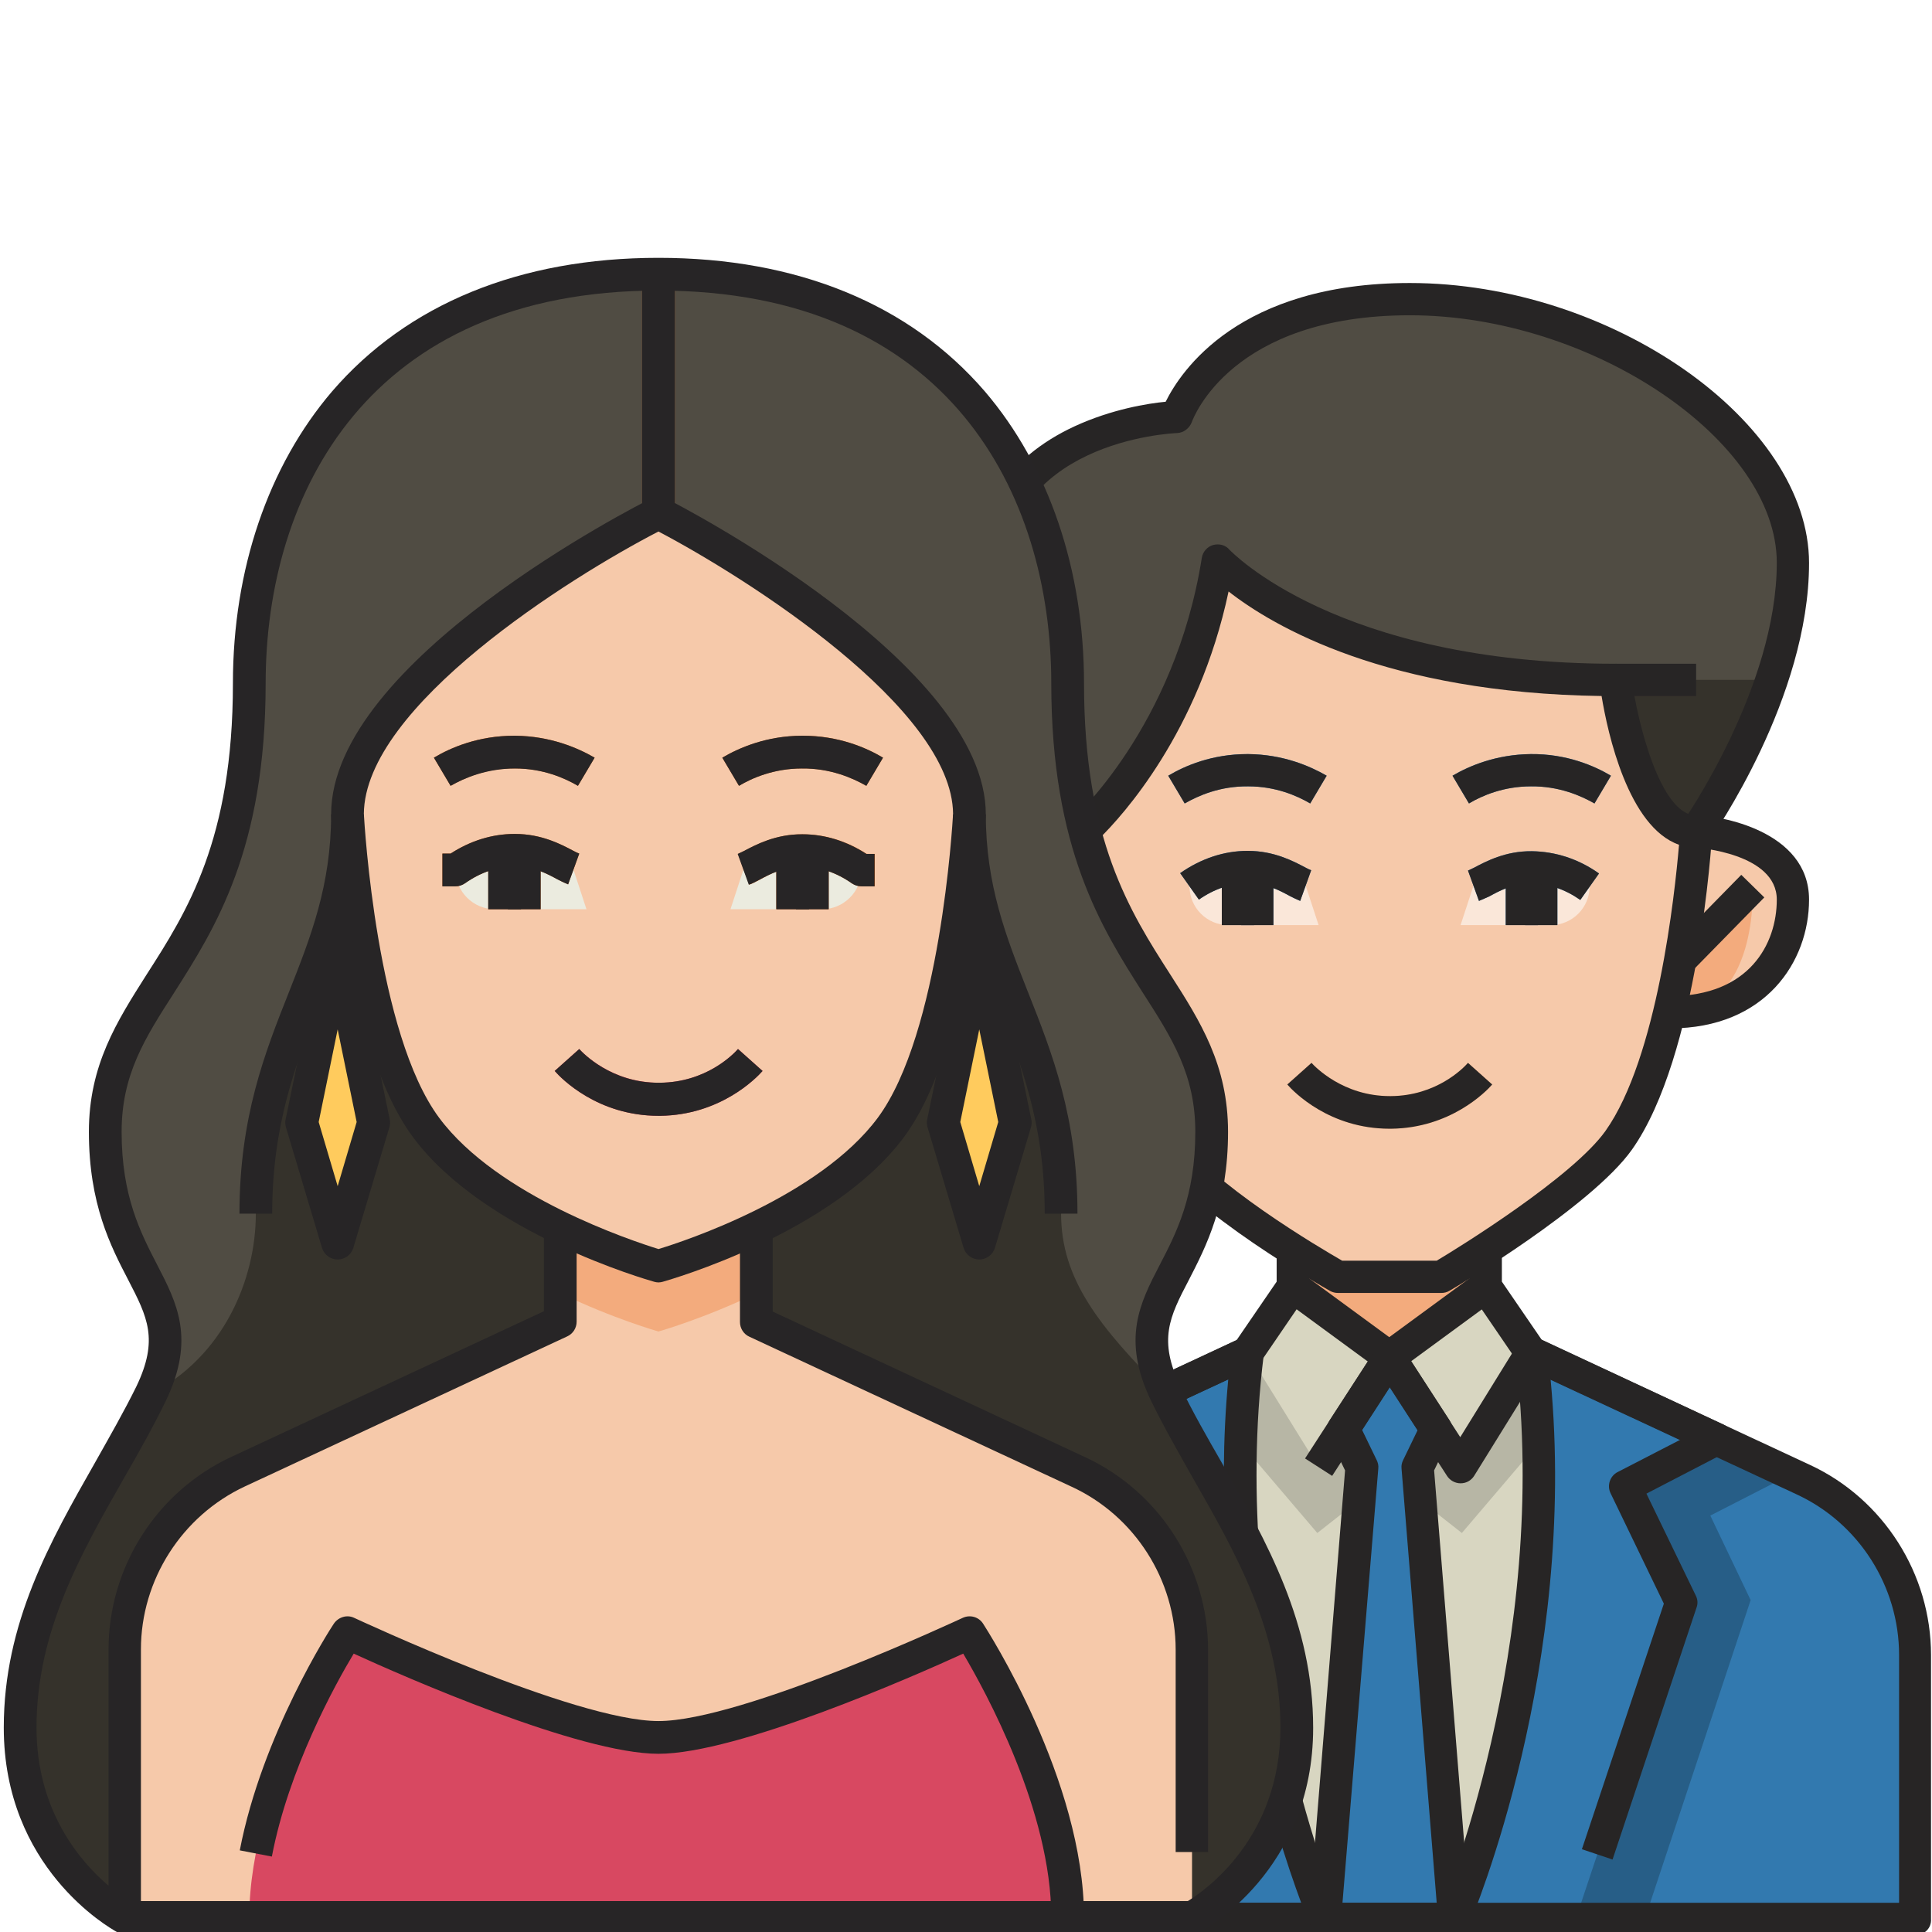 <svg width="512" height="512" viewBox="0 0 512 512" fill="none" xmlns="http://www.w3.org/2000/svg">
<g clip-path="url(#clip0_142_2795)">
<path d="M393.908 320.402H342.602V340.925L330.63 358.454L258.46 392.059C240.418 400.525 228.874 418.653 228.874 438.577V508.524H507.635V438.577C507.635 418.653 496.092 400.525 478.049 392.059L405.879 358.454L393.908 340.925V320.402Z" fill="#3279AF"/>
<path d="M351.153 508.53H300.616L272.569 424.047L283.258 401.643L261.709 390.613L330.716 358.461C320.797 437.557 351.153 508.53 351.153 508.53Z" fill="#275E87"/>
<path d="M385.357 508.53H435.893L463.94 424.047L453.252 401.643L474.8 390.613L405.879 358.461C415.713 437.557 385.357 508.53 385.357 508.53Z" fill="#275E87"/>
<path d="M385.357 508.524H351.153C351.153 508.524 320.797 437.551 330.631 358.454L342.602 340.925V320.402H393.908V340.925L405.879 358.454C415.713 437.551 385.357 508.524 385.357 508.524Z" fill="#D8D6C1"/>
<path d="M420.416 367.525L387.409 406.261L368.255 391.211L349.1 406.261L316.094 367.525L330.63 358.461L349.443 388.817L368.255 359.744L387.067 388.817L405.879 358.461L420.416 367.525Z" fill="#B7B6A5"/>
<path d="M393.908 340.925L368.255 359.737L342.602 340.925V320.402H393.908V340.925Z" fill="#F3AB7D"/>
<path d="M330.63 358.461L281.547 381.378L305.832 393.947L290.953 424.731L318.915 508.53H351.152C351.152 508.53 320.796 437.557 330.63 358.461Z" fill="#3279AF"/>
<path d="M405.878 358.461L454.96 381.378L430.676 393.947L445.554 424.731L417.593 508.53H385.355C385.355 508.53 415.711 437.557 405.878 358.461Z" fill="#3279AF"/>
<path d="M385.356 508.529H351.152L360.814 388.815L355.94 378.725L368.254 359.742L380.567 378.725L375.693 388.815L385.356 508.529Z" fill="#3279AF"/>
<path d="M442.648 268.249C464.453 268.249 475.141 253.883 475.141 238.406C475.141 222.929 452.823 220.363 449.488 220.363H442.648L440.938 268.249H442.648Z" fill="#F6C9AA"/>
<path d="M431.703 268.247L464.453 234.898C464.453 234.898 466.335 268.247 442.648 268.247H431.703Z" fill="#F3AB7D"/>
<path d="M293.861 268.249C272.056 268.249 261.368 253.883 261.368 238.406C261.368 222.929 283.686 220.363 287.021 220.363H293.861L295.572 268.249H293.861Z" fill="#F6C9AA"/>
<path d="M304.806 268.247L272.056 234.898C272.056 234.898 270.175 268.247 293.861 268.247H304.806Z" fill="#F3AB7D"/>
<path d="M449.489 220.36C449.489 220.36 475.142 184.019 475.142 149.216C475.142 114.414 424.948 79.269 373.642 79.269C322.336 79.269 311.818 110.481 311.818 110.481C311.818 110.481 261.368 112.362 261.368 155.63C261.368 198.898 287.021 220.36 287.021 220.36H449.489Z" fill="#504C43"/>
<path d="M428.112 180.174C428.112 180.174 433.157 220.363 449.489 220.363C449.489 220.363 446.069 277.997 428.967 302.196C418.706 316.647 381.937 338.367 381.937 338.367H354.574C354.574 338.367 318.831 318.528 307.543 302.196C290.698 277.826 287.021 220.363 287.021 220.363C287.021 220.363 315.239 195.565 322.764 148.535C322.764 148.535 350.982 180.174 428.112 180.174Z" fill="#F6C9AA"/>
<path d="M421.271 234.897C418.705 233.273 413.404 229.852 405.879 229.767C398.183 229.681 392.796 233.871 390.487 234.726L387.067 245.159H411.01C416.653 245.159 421.271 240.541 421.271 234.897Z" fill="#FAE7D9"/>
<path d="M315.239 234.897C317.805 233.273 323.106 229.852 330.631 229.767C338.327 229.681 343.714 233.871 346.023 234.726L349.443 245.159H325.5C319.857 245.159 315.239 240.541 315.239 234.897Z" fill="#FAE7D9"/>
<path d="M368.255 299.112C352.35 299.112 342.859 289.364 341.148 287.397L347.562 281.668C348.417 282.609 355.856 290.475 368.341 290.475H368.597C380.654 290.39 387.751 283.122 389.034 281.668L395.447 287.397C393.737 289.364 384.331 298.941 368.683 299.112C368.512 299.112 368.34 299.112 368.255 299.112Z" fill="#F3AB7D"/>
<path d="M313.956 212.919L309.595 205.565C314.042 202.914 321.225 199.836 330.545 199.836H330.802C340.037 199.921 347.134 203 351.58 205.565L347.219 212.919C343.714 210.867 338.07 208.387 330.802 208.387C323.277 208.301 317.548 210.867 313.956 212.919Z" fill="#3279AF"/>
<path d="M323.79 229.77H332.341V245.161H323.79V229.77Z" fill="#3279AF"/>
<path d="M328.92 229.77H337.471V245.161H328.92V229.77Z" fill="#3279AF"/>
<path d="M344.569 238.742C343.714 238.4 342.859 237.973 341.833 237.46C339.182 236.006 335.505 234.039 330.802 234.039H330.716C326.27 234.039 321.738 235.578 317.719 238.4L312.759 231.388C318.232 227.541 324.389 225.488 330.545 225.488H330.716C337.643 225.488 342.773 228.225 345.852 229.849C346.45 230.191 347.22 230.533 347.476 230.619L344.569 238.742Z" fill="#3279AF"/>
<path d="M422.553 212.917C418.962 210.864 413.147 208.299 405.708 208.385C398.44 208.385 392.711 210.864 389.29 212.917L384.929 205.563C389.29 202.998 396.473 199.919 405.708 199.834C415.114 199.748 422.468 202.912 426.914 205.563L422.553 212.917Z" fill="#3279AF"/>
<path d="M404.169 229.77H412.72V245.161H404.169V229.77Z" fill="#3279AF"/>
<path d="M399.038 229.77H407.589V245.161H399.038V229.77Z" fill="#3279AF"/>
<path d="M391.941 238.745L389.034 230.707C389.29 230.621 390.06 230.194 390.658 229.937C393.737 228.312 398.953 225.491 405.965 225.576C412.207 225.662 418.364 227.628 423.751 231.476L418.791 238.488C414.772 235.666 410.326 234.127 405.794 234.127H405.708C400.92 234.127 397.328 236.094 394.677 237.547C393.651 237.975 392.796 238.403 391.941 238.745Z" fill="#3279AF"/>
<path d="M428.112 180.172C428.112 180.172 427.257 220.361 449.49 220.361C449.49 220.361 461.974 202.661 469.499 180.172H428.112Z" fill="#35322B"/>
<path d="M293.862 272.526C268.637 272.526 257.093 254.826 257.093 238.408C257.093 220.023 281.121 216.09 287.022 216.09V224.641C286.765 224.641 265.644 226.094 265.644 238.408C265.644 250.208 272.998 263.975 293.862 263.975V272.526Z" fill="#272525"/>
<path d="M442.649 272.526V263.975C463.513 263.975 470.867 250.208 470.867 238.408C470.867 226.094 449.661 224.641 449.49 224.641V216.09C455.39 216.09 479.418 220.023 479.418 238.408C479.418 254.826 467.874 272.526 442.649 272.526Z" fill="#272525"/>
<path d="M275.057 231.902L293.971 251.195L287.866 257.181L268.951 237.888L275.057 231.902Z" fill="#272525"/>
<path d="M461.455 231.84L467.56 237.826L448.645 257.119L442.54 251.133L461.455 231.84Z" fill="#272525"/>
<path d="M507.636 512.809H228.875C226.48 512.809 224.599 510.927 224.599 508.533V438.586C224.599 417.038 237.169 397.285 256.665 388.221L327.724 355.129L338.327 339.652V330.93H346.878V340.934C346.878 341.789 346.621 342.645 346.108 343.329L334.137 360.858C333.709 361.457 333.111 361.97 332.427 362.312L260.257 395.917C243.753 403.613 233.065 420.373 233.065 438.501V504.258H503.275V438.586C503.275 420.373 492.586 403.613 476.083 396.003L403.913 362.397C403.229 362.055 402.63 361.542 402.203 360.944L390.231 343.414C389.718 342.73 389.462 341.875 389.462 341.02V330.93H398.013V339.652L408.616 355.129L479.674 388.221C499.171 397.285 511.74 417.123 511.74 438.586V508.533C511.911 510.927 510.03 512.809 507.636 512.809Z" fill="#272525"/>
<path d="M368.255 299.12C352.351 299.12 342.859 289.372 341.149 287.405L347.562 281.676C348.417 282.616 355.857 290.483 368.341 290.483H368.598C380.654 290.398 387.752 283.129 389.034 281.676L395.448 287.405C393.737 289.372 384.331 298.949 368.683 299.12C368.512 299.12 368.341 299.12 368.255 299.12Z" fill="#272525"/>
<path d="M313.957 212.927L309.596 205.573C314.042 202.922 321.225 199.844 330.546 199.844H330.802C340.037 199.929 347.134 203.008 351.581 205.573L347.22 212.927C343.714 210.874 338.07 208.395 330.802 208.395C323.277 208.309 317.548 210.874 313.957 212.927Z" fill="#272525"/>
<path d="M323.79 229.773H332.341V245.165H323.79V229.773Z" fill="#272525"/>
<path d="M328.921 229.773H337.472V245.165H328.921V229.773Z" fill="#272525"/>
<path d="M344.569 238.75C343.714 238.408 342.859 237.981 341.833 237.467C339.182 236.014 335.505 234.047 330.802 234.047H330.717C326.27 234.047 321.738 235.586 317.719 238.408L312.76 231.396C318.232 227.548 324.389 225.496 330.546 225.496H330.717C337.643 225.496 342.774 228.232 345.852 229.857C346.451 230.199 347.22 230.541 347.477 230.627L344.569 238.75Z" fill="#272525"/>
<path d="M422.553 212.928C418.962 210.876 413.147 208.311 405.708 208.396C398.44 208.396 392.711 210.876 389.29 212.928L384.929 205.575C389.29 203.009 396.473 199.931 405.708 199.845C415.114 199.76 422.468 202.924 426.914 205.575L422.553 212.928Z" fill="#272525"/>
<path d="M404.169 229.773H412.72V245.165H404.169V229.773Z" fill="#272525"/>
<path d="M399.038 229.773H407.589V245.165H399.038V229.773Z" fill="#272525"/>
<path d="M391.942 238.752L389.034 230.715C389.291 230.629 390.06 230.201 390.659 229.945C393.737 228.32 398.953 225.498 405.965 225.584C412.207 225.669 418.364 227.636 423.751 231.484L418.792 238.496C414.773 235.674 410.326 234.135 405.794 234.135H405.709C400.92 234.135 397.329 236.102 394.678 237.555C393.652 237.983 392.797 238.41 391.942 238.752Z" fill="#272525"/>
<path d="M381.937 342.645H354.574C353.89 342.645 353.12 342.474 352.522 342.132C351.068 341.277 315.838 321.61 304.038 304.593C286.679 279.539 282.917 223.017 282.746 220.623C282.66 219.34 283.174 217.972 284.2 217.117C284.456 216.86 311.392 192.661 318.489 147.854C318.746 146.229 319.943 144.861 321.482 144.434C323.107 144.006 324.817 144.434 325.843 145.716C326.185 145.973 354.232 175.901 428.112 175.901C430.25 175.901 432.046 177.526 432.388 179.664C433.927 191.55 440.084 216.091 449.49 216.091C450.687 216.091 451.799 216.604 452.568 217.459C453.338 218.314 453.765 219.426 453.765 220.623C453.594 223.017 450.088 279.796 432.473 304.679C421.785 319.729 385.7 341.191 384.16 342.047C383.476 342.474 382.707 342.645 381.937 342.645ZM355.686 334.094H380.74C386.64 330.588 416.74 311.947 425.462 299.719C439.229 280.309 443.846 236.955 444.958 223.872C431.533 219.169 426.06 194.371 424.436 184.452C367.486 183.683 337.387 165.982 325.586 156.747C317.634 194.2 297.368 216.262 291.468 222.077C292.323 232.252 296.855 279.111 311.05 299.719C320.712 313.657 350.042 330.845 355.686 334.094Z" fill="#272525"/>
<path d="M284.285 223.616C283.173 222.675 257.093 200.443 257.093 155.636C257.093 136.139 266.67 121.346 284.798 112.966C294.632 108.434 304.294 106.895 308.912 106.468C312.931 98.344 328.322 75 373.642 75C427 75 479.418 111.769 479.418 149.222C479.418 184.965 454.021 221.307 452.995 222.761L445.984 217.801C446.24 217.459 470.867 182.144 470.867 149.137C470.867 116.729 421.784 83.551 373.642 83.551C326.356 83.551 316.265 110.743 315.838 111.855C315.239 113.479 313.7 114.676 311.99 114.762C310.109 114.847 265.644 116.985 265.644 155.636C265.644 196.509 289.501 216.86 289.757 217.032L284.285 223.616Z" fill="#272525"/>
<path d="M428.112 175.898H449.489V184.449H428.112V175.898Z" fill="#272525"/>
<path d="M368.255 364.023C367.4 364.023 366.459 363.767 365.69 363.168L340.037 344.356L345.082 337.43L368.169 354.361L391.257 337.43L396.302 344.356L370.649 363.168C370.05 363.767 369.11 364.023 368.255 364.023Z" fill="#272525"/>
<path d="M387.067 393.093C385.614 393.093 384.245 392.323 383.476 391.126L368.255 367.611L353.034 391.126L345.852 386.509L364.664 357.435C365.433 356.238 366.801 355.469 368.255 355.469C369.709 355.469 371.077 356.238 371.847 357.435L386.982 380.865L402.202 356.238L409.471 360.77L390.659 391.126C389.889 392.323 388.606 393.093 387.067 393.093Z" fill="#272525"/>
<path d="M351.153 512.804H318.916C317.035 512.804 315.41 511.607 314.897 509.897L286.936 426.097C286.593 425.071 286.679 423.874 287.107 422.848L300.19 395.827L279.582 385.138C278.128 384.369 277.273 382.915 277.273 381.29C277.273 379.666 278.299 378.212 279.753 377.528L328.835 354.611C330.203 353.927 331.914 354.098 333.196 355.039C334.479 355.98 335.077 357.519 334.906 359.058C325.329 436.102 354.83 506.22 355.087 506.904C355.685 508.187 355.514 509.726 354.745 510.923C353.975 512.12 352.607 512.804 351.153 512.804ZM321.994 504.253H344.826C338.07 486.125 319.515 429.518 325.5 365.557L291.126 381.547L307.714 390.098C309.767 391.124 310.622 393.689 309.596 395.742L295.572 424.986L321.994 504.253Z" fill="#272525"/>
<path d="M389.291 510.239L381.424 506.904C381.68 506.22 411.181 436.017 401.604 359.058C401.433 357.519 402.032 355.98 403.314 355.039C404.597 354.098 406.222 353.927 407.675 354.611L456.758 377.528C458.211 378.212 459.152 379.666 459.238 381.29C459.238 382.915 458.383 384.454 456.929 385.138L436.321 395.827L449.404 422.848C449.917 423.874 450.003 424.986 449.575 426.097L427.343 492.795L419.219 490.059L440.939 424.986L426.829 395.742C425.803 393.689 426.658 391.124 428.711 390.098L445.3 381.547L410.925 365.557C418.107 441.66 390.488 507.332 389.291 510.239Z" fill="#272525"/>
<path d="M385.357 512.806H351.153C349.956 512.806 348.845 512.293 347.99 511.438C347.22 510.583 346.792 509.386 346.878 508.189L356.455 389.673L352.094 380.609C351.41 379.24 351.581 377.701 352.351 376.419L364.664 357.435C365.434 356.238 366.802 355.469 368.255 355.469C369.709 355.469 371.077 356.238 371.847 357.435L384.16 376.419C384.93 377.701 385.101 379.24 384.417 380.609L380.056 389.673L389.633 508.189C389.718 509.386 389.291 510.583 388.521 511.438C387.666 512.293 386.554 512.806 385.357 512.806ZM355.771 504.256H380.74L371.419 389.16C371.334 388.39 371.505 387.62 371.847 386.936L375.695 378.984L368.341 367.611L360.987 378.984L364.835 386.936C365.177 387.62 365.348 388.39 365.263 389.16L355.771 504.256Z" fill="#272525"/>
<path d="M315.902 508.137C315.902 508.137 343.662 493.39 343.662 457.822C343.662 422.255 321.974 396.23 308.962 369.337C295.949 342.445 321.107 338.975 321.107 299.937C321.107 260.9 282.937 254.827 282.937 181.09C282.937 126.871 251.707 72.652 174.499 72.652C97.292 72.652 66.062 126.871 66.062 181.09C66.062 254.827 27.892 260.9 27.892 299.937C27.892 338.975 53.049 342.445 40.037 369.337C27.024 396.23 5.337 422.255 5.337 457.822C5.337 493.39 33.097 508.137 33.097 508.137" fill="#504C43"/>
<path d="M308.962 369.34C291.178 351.557 281.202 338.978 281.202 321.628C281.202 273.915 256.912 256.565 256.912 215.793H92.087C92.087 256.565 67.797 273.915 67.797 321.628C67.797 339.238 59.122 359.538 40.037 369.34C27.024 396.233 5.337 422.258 5.337 457.825C5.337 493.393 33.097 508.14 33.097 508.14H315.902C315.902 508.14 343.662 493.393 343.662 457.825C343.662 422.258 321.974 396.233 308.962 369.34Z" fill="#35322B"/>
<path d="M170.162 72.652H178.837V148.992H170.162V72.652Z" fill="#B24E10"/>
<path d="M200.525 317.297H148.475V350.262L63.113 389.993C44.808 398.582 33.097 416.973 33.097 437.185V508.147H315.902V437.185C315.902 416.973 304.191 398.582 285.887 389.993L200.525 350.262V317.297Z" fill="#F6C9AA"/>
<path d="M148.475 317.297V342.715C162.528 349.481 174.5 352.864 174.5 352.864C174.5 352.864 186.471 349.481 200.525 342.715V317.297H148.475Z" fill="#F3AB7D"/>
<path d="M256.912 215.798C256.912 215.798 253.962 274.615 236.092 298.818C217.874 323.368 174.499 335.513 174.499 335.513C174.499 335.513 131.124 323.368 112.907 298.818C95.036 274.702 92.087 215.798 92.087 215.798C92.087 177.368 174.499 135.988 174.499 135.988C174.499 135.988 256.912 177.889 256.912 215.798Z" fill="#F6C9AA"/>
<path d="M282.937 508.144H66.062C66.062 472.577 92.087 432.672 92.087 432.672C92.087 432.672 151.077 460.432 174.5 460.432C197.922 460.432 256.912 432.672 256.912 432.672C256.912 432.672 282.937 472.577 282.937 508.144Z" fill="#D84861"/>
<path d="M266.974 260.729C262.376 262.985 256.65 264.373 249.971 264.373L256.911 215.793C256.911 233.837 261.682 247.283 266.974 260.729Z" fill="#E86B4D"/>
<path d="M99.026 264.373C92.347 264.373 86.708 263.072 82.023 260.729C87.315 247.196 92.086 233.75 92.086 215.793L99.026 264.373Z" fill="#E86B4D"/>
<path d="M259.514 251.371L249.972 297.522L259.514 329.446L269.057 297.522L259.514 251.371Z" fill="#FFCB5D"/>
<path d="M89.485 251.371L99.027 297.522L89.485 329.446L79.942 297.522L89.485 251.371Z" fill="#FFCB5D"/>
<path d="M174.499 295.697C158.364 295.697 148.735 285.807 147 283.812L153.506 278C154.373 278.954 161.921 286.935 174.586 286.935H174.846C187.078 286.849 194.278 279.475 195.579 278L202.086 283.812C200.351 285.807 190.808 295.524 174.933 295.697C174.76 295.697 174.586 295.697 174.499 295.697Z" fill="#C22945"/>
<path d="M228.284 230.542C225.942 228.894 220.303 225.424 212.669 225.337C204.862 225.25 199.397 229.501 197.054 230.369L193.584 240.952H217.874C223.6 240.952 228.284 236.268 228.284 230.542Z" fill="#EBEBDF"/>
<path d="M120.715 230.542C123.057 228.894 128.696 225.424 136.33 225.337C144.137 225.25 149.603 229.501 151.945 230.369L155.415 240.952H131.125C125.399 240.952 120.715 236.268 120.715 230.542Z" fill="#EBEBDF"/>
<path d="M129.39 225.344H138.065V240.959H129.39V225.344Z" fill="#B24E10"/>
<path d="M134.595 225.344H143.27V240.959H134.595V225.344Z" fill="#B24E10"/>
<path d="M210.935 225.344H219.61V240.959H210.935V225.344Z" fill="#B24E10"/>
<path d="M205.729 225.344H214.404V240.959H205.729V225.344Z" fill="#B24E10"/>
<path d="M120.715 234.88H117.245V226.205H119.413C124.618 222.822 130.431 221 136.33 221H136.503C143.53 221 148.735 223.776 151.858 225.424C152.465 225.771 153.246 226.118 153.506 226.205L150.557 234.359C149.689 234.012 148.822 233.579 147.781 233.058C145.091 231.583 141.361 229.588 136.59 229.588H136.503C131.992 229.588 127.394 231.15 123.317 234.013C122.45 234.62 121.582 234.88 120.715 234.88Z" fill="#B24E10"/>
<path d="M231.754 234.885H228.284C227.416 234.885 226.549 234.625 225.768 234.104C221.691 231.242 217.18 229.68 212.582 229.68H212.495C207.637 229.68 203.994 231.675 201.305 233.15C200.264 233.671 199.396 234.191 198.529 234.451L195.579 226.297C195.839 226.21 196.62 225.776 197.227 225.516C200.35 223.868 205.642 221.005 212.756 221.092C218.655 221.092 224.467 222.914 229.672 226.297H231.841V234.885H231.754Z" fill="#B24E10"/>
<path d="M119.414 208.242L114.989 200.781C119.5 198.092 126.787 194.969 136.243 194.969H136.503C145.872 195.056 153.073 198.178 157.584 200.781L153.159 208.242C149.603 206.16 143.877 203.644 136.503 203.644C128.869 203.557 123.057 206.16 119.414 208.242Z" fill="#B24E10"/>
<path d="M229.586 208.243C225.942 206.161 220.043 203.559 212.496 203.645C205.122 203.645 199.31 206.161 195.84 208.243L191.416 200.783C195.84 198.18 203.127 195.057 212.496 194.97C222.038 194.884 229.499 198.093 234.01 200.783L229.586 208.243Z" fill="#B24E10"/>
<path d="M174.5 339.858C174.066 339.858 173.719 339.772 173.372 339.685C171.55 339.164 128.349 326.846 109.437 301.341C90.959 276.444 87.923 218.408 87.749 215.979C87.749 215.893 87.749 215.806 87.749 215.806C87.749 175.12 169.121 133.827 172.591 132.092C173.806 131.485 175.28 131.485 176.495 132.092C179.965 133.827 261.25 175.727 261.25 215.806V215.979C261.163 218.408 258.04 276.444 239.562 301.341C220.651 326.846 177.449 339.164 175.627 339.685C175.28 339.772 174.933 339.858 174.5 339.858ZM96.424 215.719C96.598 218.495 99.808 273.928 116.377 296.223C131.905 317.13 167.56 328.841 174.5 331.01C181.44 328.928 217.094 317.13 232.622 296.223C249.191 273.842 252.401 218.495 252.575 215.719C252.401 187.699 197.922 153.172 174.5 140.854C150.99 152.999 96.598 187.178 96.424 215.719Z" fill="#272526"/>
<path d="M320.24 490.803H311.565V437.191C311.565 418.713 300.722 401.71 283.979 393.99L198.617 354.258C197.055 353.564 196.101 352.003 196.101 350.354V325.457H204.776V347.578L287.622 386.182C307.401 395.378 320.154 415.504 320.154 437.278V490.803H320.24Z" fill="#272526"/>
<path d="M315.903 512.488H33.097C32.317 512.488 31.623 512.315 30.929 511.968C28.76 510.753 1 494.878 1 457.836C1 430.076 13.319 408.475 25.203 387.568C29.107 380.628 32.837 374.122 36.134 367.442C42.12 354.95 39.083 349.051 33.965 339.162C29.367 330.313 23.555 319.122 23.555 299.951C23.555 282.254 31.015 270.629 38.823 258.311C49.58 241.568 61.725 222.483 61.725 181.103C61.725 150.914 71.094 123.501 88.01 103.722C107.963 80.56 137.805 68.328 174.5 68.328C211.195 68.328 241.037 80.56 260.99 103.722C277.906 123.501 287.275 150.914 287.275 181.103C287.275 222.483 299.42 241.568 310.177 258.311C318.071 270.629 325.445 282.254 325.445 299.951C325.445 319.122 319.633 330.313 315.035 339.248C309.917 349.051 306.881 355.037 312.866 367.529C316.076 374.209 319.806 380.715 323.797 387.655C335.682 408.562 348 430.162 348 457.922C348 495.659 319.199 511.447 317.898 512.054C317.29 512.315 316.597 512.488 315.903 512.488ZM37.435 503.813H314.775C319.286 501.037 339.325 487.157 339.325 457.836C339.325 432.418 327.614 411.771 316.249 391.906C312.432 385.139 308.442 378.199 305.059 371.259C297.165 354.863 302.109 345.321 307.314 335.258C311.739 326.756 316.77 317.04 316.77 299.951C316.77 284.769 310.611 275.14 302.803 262.995C292.046 246.079 278.6 225.085 278.6 181.103C278.6 130.788 251.274 77.003 174.5 77.003C97.726 77.003 70.4 130.788 70.4 181.103C70.4 225.085 56.954 246.079 46.197 262.995C38.389 275.14 32.23 284.769 32.23 299.951C32.23 317.04 37.261 326.67 41.686 335.258C46.891 345.321 51.836 354.863 43.941 371.259C40.558 378.199 36.654 385.139 32.751 391.906C21.386 411.858 9.675 432.418 9.675 457.836C9.675 479.87 21.213 493.316 28.76 499.736V437.189C28.76 415.328 41.512 395.289 61.291 386.093L144.138 347.49V325.368H152.813V350.266C152.813 351.914 151.858 353.475 150.297 354.169L64.935 393.901C48.192 401.708 37.348 418.711 37.348 437.102V503.813H37.435Z" fill="#272526"/>
<path d="M174.499 295.701C158.364 295.701 148.735 285.811 147 283.816L153.506 278.004C154.373 278.958 162.007 287.113 174.846 286.939C187.078 286.852 194.278 279.479 195.579 278.004L202.086 283.816C200.351 285.811 190.808 295.527 174.933 295.701C174.76 295.701 174.586 295.701 174.499 295.701Z" fill="#272526"/>
<path d="M119.414 208.257L114.99 200.797C119.501 198.107 126.788 194.984 136.244 194.984H136.504C145.873 195.071 153.073 198.194 157.584 200.797L153.16 208.257C149.603 206.175 143.878 203.659 136.504 203.659C128.957 203.659 123.058 206.175 119.414 208.257Z" fill="#272526"/>
<path d="M129.39 225.344H138.065V240.959H129.39V225.344Z" fill="#272526"/>
<path d="M134.595 225.344H143.27V240.959H134.595V225.344Z" fill="#272526"/>
<path d="M120.715 234.888H117.245V226.213H119.414C124.619 222.83 130.431 221.008 136.33 221.008H136.504C143.53 221.008 148.735 223.784 151.858 225.432C152.466 225.779 153.246 226.126 153.507 226.213L150.557 234.367C149.69 234.02 148.822 233.587 147.781 233.066C145.092 231.591 141.362 229.596 136.59 229.596H136.504C131.993 229.596 127.395 231.158 123.318 234.02C122.45 234.628 121.583 234.888 120.715 234.888Z" fill="#272526"/>
<path d="M229.586 208.257C225.943 206.175 220.044 203.573 212.496 203.659C205.123 203.659 199.31 206.175 195.84 208.257L191.416 200.797C195.84 198.194 203.127 194.984 212.496 194.984H212.757C222.212 194.984 229.499 198.107 234.01 200.797L229.586 208.257Z" fill="#272526"/>
<path d="M210.936 225.344H219.611V240.959H210.936V225.344Z" fill="#272526"/>
<path d="M205.729 225.344H214.404V240.959H205.729V225.344Z" fill="#272526"/>
<path d="M231.755 234.887H228.285C227.418 234.887 226.55 234.627 225.769 234.106C221.692 231.244 217.181 229.682 212.583 229.682C207.725 229.682 203.995 231.677 201.219 233.152C200.178 233.672 199.311 234.193 198.443 234.453L195.494 226.299C195.754 226.212 196.535 225.778 197.142 225.518C200.265 223.87 205.47 221.094 212.497 221.094H212.67C218.569 221.094 224.381 222.915 229.586 226.299H231.755V234.887Z" fill="#272526"/>
<path d="M170.163 72.656H178.838V135.984H170.163V72.656Z" fill="#272526"/>
<path d="M285.541 321.636H276.866C276.866 297.693 270.446 281.557 264.287 265.942C258.561 251.368 252.576 236.274 252.576 215.801H261.251C261.251 234.539 266.629 248.245 272.355 262.733C278.861 279.128 285.541 296.045 285.541 321.636Z" fill="#272526"/>
<path d="M72.135 321.636H63.46C63.46 296.045 70.14 279.128 76.646 262.733C82.371 248.245 87.75 234.539 87.75 215.801H96.425C96.425 236.187 90.439 251.282 84.714 265.942C78.555 281.557 72.135 297.693 72.135 321.636Z" fill="#272526"/>
<path d="M287.275 508.148H278.6C278.6 479.954 261.163 448.204 255.264 438.227C241.991 444.3 195.493 464.773 174.5 464.773C153.506 464.773 107.008 444.3 93.735 438.227C88.877 446.295 76.472 468.763 72.048 492.012L63.546 490.364C69.445 459.655 87.663 431.461 88.444 430.333C89.658 428.511 92 427.817 93.909 428.772C94.516 429.032 152.292 456.098 174.5 456.098C196.708 456.098 254.483 429.032 255.09 428.772C257.086 427.817 259.428 428.511 260.556 430.333C261.597 431.981 287.275 471.713 287.275 508.148Z" fill="#272526"/>
<path d="M259.515 333.781C257.607 333.781 255.872 332.48 255.351 330.658L245.809 298.734C245.635 298.04 245.549 297.346 245.722 296.652L255.265 250.501C255.698 248.506 257.433 247.031 259.515 247.031C261.597 247.031 263.332 248.506 263.766 250.501L273.309 296.652C273.482 297.346 273.395 298.127 273.222 298.734L263.679 330.658C263.159 332.48 261.424 333.781 259.515 333.781ZM254.484 297.346L259.515 314.349L264.547 297.346L259.515 272.796L254.484 297.346Z" fill="#272526"/>
<path d="M89.486 333.781C87.578 333.781 85.843 332.48 85.322 330.658L75.779 298.734C75.606 298.04 75.519 297.346 75.693 296.652L85.235 250.501C85.669 248.506 87.404 247.031 89.486 247.031C91.568 247.031 93.303 248.506 93.737 250.501L103.279 296.652C103.453 297.346 103.366 298.127 103.192 298.734L93.65 330.658C93.129 332.48 91.394 333.781 89.486 333.781ZM84.454 297.346L89.486 314.349L94.517 297.346L89.486 272.796L84.454 297.346Z" fill="#272526"/>
</g>
<defs>
<clipPath id="clip0_142_2795">
<rect width="512" height="512" fill="white"/>
</clipPath>
</defs>
</svg>
